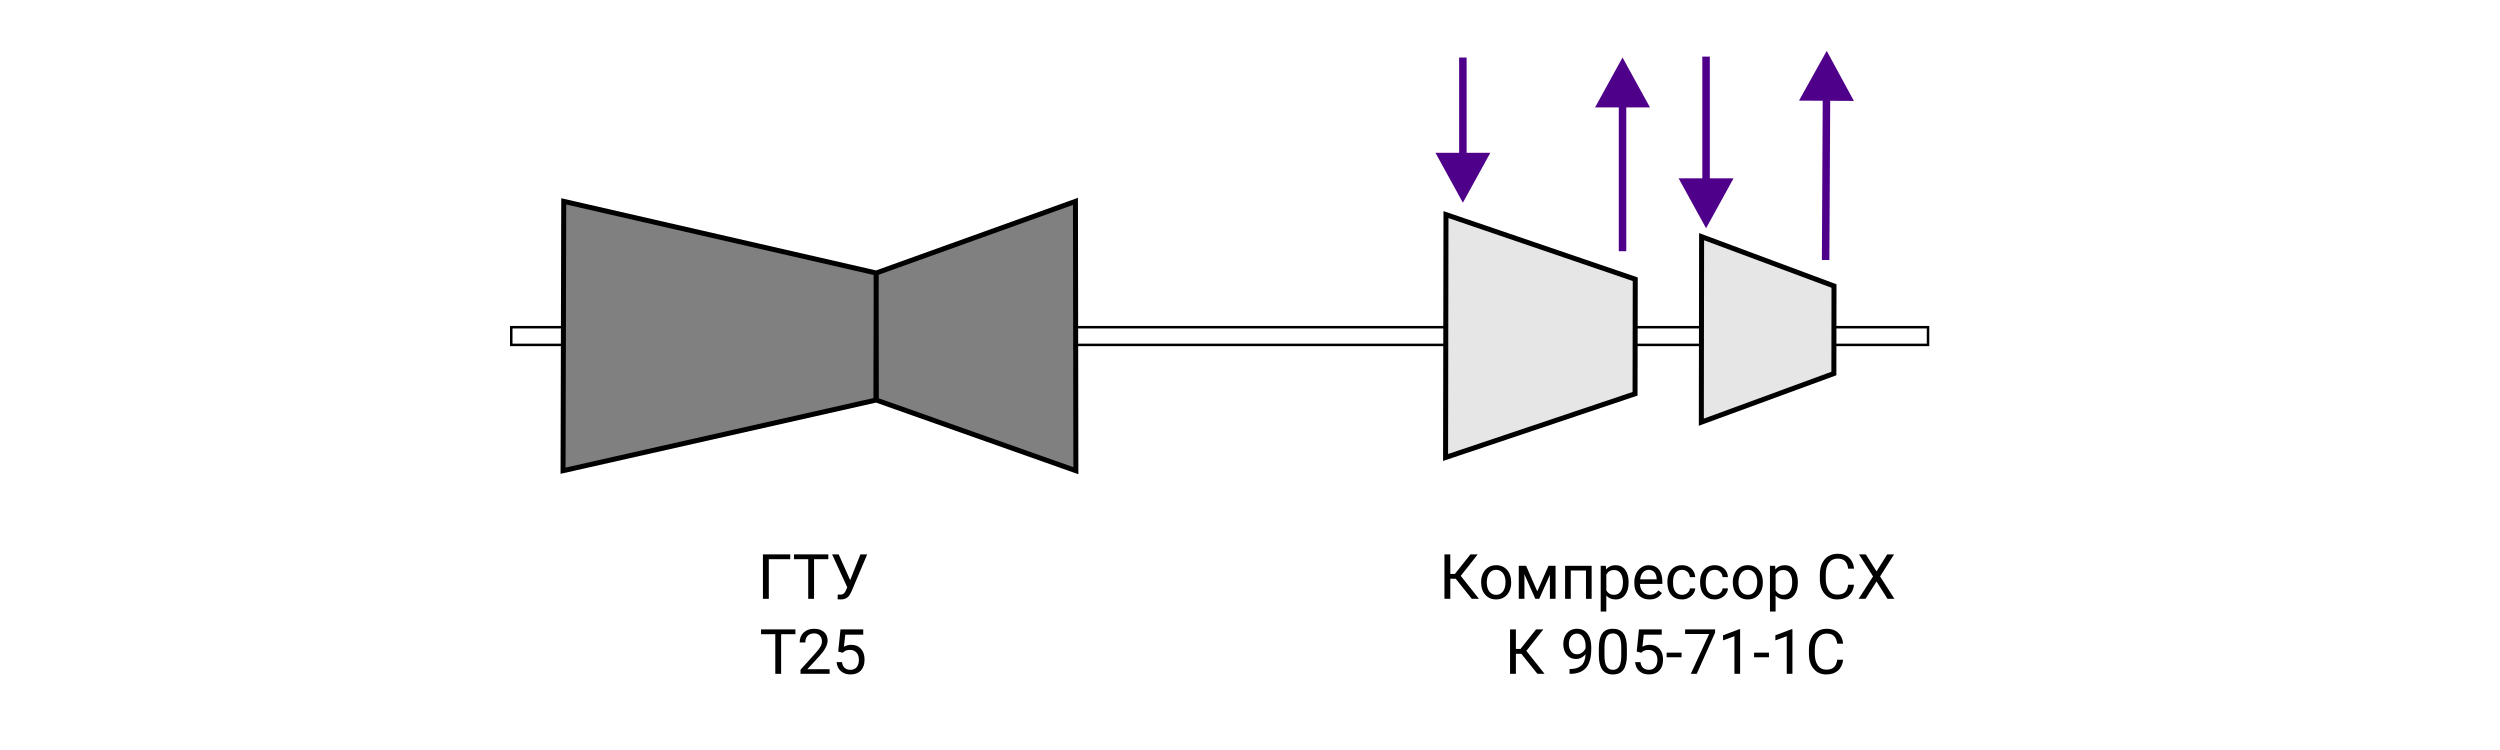 <?xml version="1.0" encoding="UTF-8"?>
<!DOCTYPE svg PUBLIC "-//W3C//DTD SVG 1.1//EN" "http://www.w3.org/Graphics/SVG/1.1/DTD/svg11.dtd">
<!-- Creator: CorelDRAW 2019 (64-Bit) -->
<svg xmlns="http://www.w3.org/2000/svg" xml:space="preserve" width="1000px" height="300px" version="1.1" style="shape-rendering:geometricPrecision; text-rendering:geometricPrecision; image-rendering:optimizeQuality; fill-rule:evenodd; clip-rule:evenodd"
viewBox="0 0 1000 300"
 xmlns:xlink="http://www.w3.org/1999/xlink"
 xmlns:xodm="http://www.corel.com/coreldraw/odm/2003">
 <defs>
  <style type="text/css">
   <![CDATA[
    .str0 {stroke:black;stroke-miterlimit:22.926}
    .str1 {stroke:black;stroke-width:2;stroke-miterlimit:22.926}
    .fil0 {fill:none}
    .fil1 {fill:gray}
    .fil2 {fill:#E6E6E6}
    .fil4 {fill:black;fill-rule:nonzero}
    .fil3 {fill:#4F008A;fill-rule:nonzero}
   ]]>
  </style>
 </defs>
 <g id="Слой_x0020_1">
  <rect class="fil0 str0" x="204.5" y="130.88" width="566.71" height="7.08"/>
  <path class="fil1 str1" d="M350.49 109.21l-0.13 50.82 -125.14 28.25 0.27 -107.73 125 28.66zm-0.04 0l0.08 50.82 79.82 28.25 -0.17 -107.73 -79.73 28.66z"/>
  <polygon class="fil2 str1" points="733.6,114.41 733.55,149.41 680.53,168.87 680.64,94.67 "/>
  <polygon class="fil2 str1" points="654.1,111.69 654.02,157.51 578.23,182.99 578.39,85.84 "/>
  <g>
   <path class="fil3" d="M671.45 71.34l21.96 0 -10.98 19.96 -10.98 -19.96zm12.48 -48.7l0 50.43 -3 0 0 -50.43 3 0z"/>
  </g>
  <g>
   <path class="fil3" d="M741.56 40.37l-21.96 -0.12 11.09 -19.9 10.87 20.02zm-12.81 63.62l0.34 -65.42 3 0.02 -0.34 65.42 -3 -0.02z"/>
  </g>
  <g>
   <path class="fil3" d="M574.18 61.12l21.95 0 -10.98 19.96 -10.97 -19.96zm12.47 -38.12l0 39.85 -3 0 0 -39.85 3 0z"/>
  </g>
  <g>
   <path class="fil3" d="M659.99 42.96l-21.96 0 10.98 -19.96 10.98 19.96zm-12.48 57.53l0 -59.26 3 0 0 59.26 -3 0z"/>
  </g>
  <polygon class="fil4" points="316.09,223.68 307.52,223.68 307.52,239.53 305.17,239.53 305.17,221.75 316.09,221.75 "/>
  <polygon id="1" class="fil4" points="331.33,223.68 325.62,223.68 325.62,239.53 323.29,239.53 323.29,223.68 317.59,223.68 317.59,221.75 331.33,221.75 "/>
  <path id="2" class="fil4" d="M340.07 232.06l4.09 -10.31 2.72 0 -6.28 14.81c-0.43,0.94 -0.82,1.61 -1.19,2 -0.36,0.4 -0.79,0.7 -1.29,0.9 -0.49,0.21 -1.11,0.32 -1.84,0.32 -0.65,0 -1.06,-0.04 -1.24,-0.11l0.07 -1.87 1.12 0.05c0.85,0 1.48,-0.41 1.9,-1.23l0.3 -0.63 0.47 -1.08 -6.06 -13.16 2.63 0 4.6 10.31z"/>
  <polygon id="3" class="fil4" points="318.16,253.68 312.45,253.68 312.45,269.53 310.12,269.53 310.12,253.68 304.42,253.68 304.42,251.76 318.16,251.76 "/>
  <path id="4" class="fil4" d="M331.85 269.53l-11.64 0 0 -1.63 6.15 -6.84c0.92,-1.03 1.54,-1.87 1.89,-2.52 0.35,-0.65 0.52,-1.32 0.52,-2.01 0,-0.93 -0.28,-1.69 -0.84,-2.28 -0.57,-0.6 -1.31,-0.89 -2.25,-0.89 -1.13,0 -2,0.32 -2.62,0.95 -0.62,0.65 -0.93,1.54 -0.93,2.68l-2.26 0c0,-1.64 0.53,-2.96 1.58,-3.97 1.05,-1.01 2.46,-1.51 4.23,-1.51 1.65,0 2.96,0.43 3.92,1.3 0.96,0.86 1.44,2.02 1.44,3.46 0,1.75 -1.11,3.83 -3.35,6.25l-4.76 5.16 8.92 0 0 1.85z"/>
  <path id="5" class="fil4" d="M335.29 260.63l0.9 -8.87 9.11 0 0 2.1 -7.2 0 -0.53 4.84c0.87,-0.51 1.86,-0.77 2.96,-0.77 1.62,0 2.91,0.53 3.86,1.61 0.96,1.07 1.43,2.51 1.43,4.33 0,1.84 -0.49,3.28 -1.48,4.33 -0.99,1.06 -2.37,1.58 -4.15,1.58 -1.57,0 -2.85,-0.44 -3.84,-1.31 -1,-0.87 -1.56,-2.07 -1.7,-3.61l2.14 0c0.14,1.02 0.5,1.78 1.09,2.3 0.58,0.51 1.35,0.77 2.31,0.77 1.05,0 1.88,-0.36 2.48,-1.07 0.59,-0.72 0.89,-1.7 0.89,-2.97 0,-1.18 -0.32,-2.13 -0.97,-2.85 -0.64,-0.73 -1.51,-1.08 -2.58,-1.08 -0.98,0 -1.76,0.21 -2.32,0.64l-0.6 0.49 -1.8 -0.46z"/>
  <polygon class="fil4" points="582.28,231.5 580.12,231.5 580.12,239.53 577.78,239.53 577.78,221.75 580.12,221.75 580.12,229.58 581.95,229.58 588.17,221.75 591.08,221.75 584.3,230.35 591.58,239.53 588.72,239.53 "/>
  <path id="1" class="fil4" d="M592.45 232.81c0,-1.3 0.25,-2.46 0.76,-3.5 0.51,-1.03 1.22,-1.83 2.12,-2.39 0.91,-0.56 1.95,-0.84 3.11,-0.84 1.8,0 3.25,0.62 4.37,1.86 1.1,1.25 1.66,2.91 1.66,4.97l0 0.16c0,1.29 -0.25,2.44 -0.74,3.46 -0.49,1.03 -1.2,1.82 -2.11,2.39 -0.91,0.57 -1.97,0.86 -3.16,0.86 -1.79,0 -3.24,-0.62 -4.35,-1.87 -1.11,-1.25 -1.66,-2.9 -1.66,-4.95l0 -0.15zm2.27 0.26c0,1.46 0.34,2.64 1.01,3.53 0.68,0.88 1.6,1.33 2.73,1.33 1.15,0 2.06,-0.45 2.74,-1.35 0.67,-0.9 1.01,-2.16 1.01,-3.78 0,-1.45 -0.34,-2.62 -1.03,-3.52 -0.69,-0.9 -1.6,-1.35 -2.74,-1.35 -1.11,0 -2.01,0.44 -2.7,1.33 -0.68,0.88 -1.02,2.15 -1.02,3.81z"/>
  <polygon id="2" class="fil4" points="614.91,236.54 619.4,226.33 622.22,226.33 622.22,239.53 619.96,239.53 619.96,229.93 615.69,239.53 614.13,239.53 609.77,229.72 609.77,239.53 607.51,239.53 607.51,226.33 610.44,226.33 "/>
  <polygon id="3" class="fil4" points="636.65,239.53 634.39,239.53 634.39,228.2 628.31,228.2 628.31,239.53 626.04,239.53 626.04,226.33 636.65,226.33 "/>
  <path id="4" class="fil4" d="M651.44 233.07c0,2.01 -0.47,3.63 -1.38,4.86 -0.92,1.23 -2.17,1.85 -3.74,1.85 -1.6,0 -2.86,-0.51 -3.79,-1.53l0 6.35 -2.25 0 0 -18.27 2.06 0 0.11 1.46c0.92,-1.14 2.2,-1.71 3.83,-1.71 1.59,0 2.85,0.6 3.77,1.79 0.92,1.2 1.39,2.86 1.39,4.99l0 0.21zm-2.26 -0.25c0,-1.49 -0.32,-2.66 -0.96,-3.53 -0.63,-0.86 -1.5,-1.29 -2.61,-1.29 -1.37,0 -2.39,0.61 -3.08,1.82l0 6.3c0.68,1.21 1.71,1.81 3.1,1.81 1.09,0 1.95,-0.43 2.59,-1.29 0.64,-0.86 0.96,-2.13 0.96,-3.82z"/>
  <path id="5" class="fil4" d="M659.79 239.78c-1.79,0 -3.25,-0.59 -4.38,-1.77 -1.12,-1.18 -1.68,-2.75 -1.68,-4.72l0 -0.41c0,-1.31 0.25,-2.48 0.75,-3.51 0.5,-1.03 1.2,-1.84 2.1,-2.42 0.9,-0.58 1.88,-0.87 2.93,-0.87 1.71,0 3.05,0.56 4,1.69 0.95,1.14 1.43,2.76 1.43,4.86l0 0.95 -8.95 0c0.03,1.3 0.41,2.35 1.14,3.15 0.73,0.8 1.66,1.2 2.78,1.2 0.8,0 1.47,-0.17 2.03,-0.49 0.55,-0.33 1.03,-0.76 1.45,-1.29l1.38 1.08c-1.11,1.7 -2.77,2.55 -4.98,2.55zm-0.28 -11.85c-0.92,0 -1.68,0.33 -2.3,1 -0.62,0.66 -1,1.6 -1.14,2.8l6.61 0 0 -0.17c-0.07,-1.16 -0.37,-2.05 -0.93,-2.68 -0.55,-0.64 -1.3,-0.95 -2.24,-0.95z"/>
  <path id="6" class="fil4" d="M672.84 237.93c0.81,0 1.51,-0.24 2.11,-0.73 0.61,-0.49 0.94,-1.1 1,-1.83l2.14 0c-0.04,0.76 -0.3,1.48 -0.78,2.16 -0.48,0.68 -1.12,1.23 -1.92,1.64 -0.8,0.4 -1.65,0.61 -2.55,0.61 -1.8,0 -3.23,-0.6 -4.29,-1.8 -1.06,-1.2 -1.59,-2.85 -1.59,-4.93l0 -0.38c0,-1.28 0.23,-2.43 0.7,-3.43 0.48,-1 1.16,-1.78 2.04,-2.33 0.88,-0.56 1.92,-0.83 3.13,-0.83 1.48,0 2.71,0.44 3.69,1.33 0.98,0.88 1.5,2.04 1.57,3.45l-2.14 0c-0.06,-0.85 -0.38,-1.56 -0.97,-2.11 -0.58,-0.55 -1.3,-0.82 -2.15,-0.82 -1.15,0 -2.04,0.41 -2.67,1.23 -0.63,0.83 -0.94,2.02 -0.94,3.59l0 0.43c0,1.52 0.31,2.69 0.94,3.51 0.62,0.82 1.52,1.24 2.68,1.24z"/>
  <path id="7" class="fil4" d="M685.93 237.93c0.81,0 1.51,-0.24 2.11,-0.73 0.6,-0.49 0.94,-1.1 1,-1.83l2.14 0c-0.04,0.76 -0.3,1.48 -0.78,2.16 -0.48,0.68 -1.13,1.23 -1.93,1.64 -0.8,0.4 -1.65,0.61 -2.54,0.61 -1.8,0 -3.23,-0.6 -4.29,-1.8 -1.06,-1.2 -1.6,-2.85 -1.6,-4.93l0 -0.38c0,-1.28 0.24,-2.43 0.71,-3.43 0.47,-1 1.15,-1.78 2.04,-2.33 0.88,-0.56 1.92,-0.83 3.13,-0.83 1.48,0 2.71,0.44 3.69,1.33 0.98,0.88 1.5,2.04 1.57,3.45l-2.14 0c-0.06,-0.85 -0.39,-1.56 -0.97,-2.11 -0.58,-0.55 -1.3,-0.82 -2.15,-0.82 -1.15,0 -2.04,0.41 -2.67,1.23 -0.63,0.83 -0.95,2.02 -0.95,3.59l0 0.43c0,1.52 0.32,2.69 0.94,3.51 0.63,0.82 1.52,1.24 2.69,1.24z"/>
  <path id="8" class="fil4" d="M693.12 232.81c0,-1.3 0.26,-2.46 0.77,-3.5 0.5,-1.03 1.21,-1.83 2.12,-2.39 0.91,-0.56 1.94,-0.84 3.11,-0.84 1.8,0 3.25,0.62 4.36,1.86 1.11,1.25 1.66,2.91 1.66,4.97l0 0.16c0,1.29 -0.24,2.44 -0.73,3.46 -0.49,1.03 -1.2,1.82 -2.12,2.39 -0.91,0.57 -1.96,0.86 -3.15,0.86 -1.79,0 -3.24,-0.62 -4.35,-1.87 -1.11,-1.25 -1.67,-2.9 -1.67,-4.95l0 -0.15zm2.27 0.26c0,1.46 0.34,2.64 1.02,3.53 0.68,0.88 1.59,1.33 2.73,1.33 1.15,0 2.06,-0.45 2.73,-1.35 0.68,-0.9 1.02,-2.16 1.02,-3.78 0,-1.45 -0.34,-2.62 -1.03,-3.52 -0.69,-0.9 -1.6,-1.35 -2.74,-1.35 -1.12,0 -2.02,0.44 -2.7,1.33 -0.68,0.88 -1.03,2.15 -1.03,3.81z"/>
  <path id="9" class="fil4" d="M719.14 233.07c0,2.01 -0.46,3.63 -1.38,4.86 -0.92,1.23 -2.16,1.85 -3.74,1.85 -1.6,0 -2.86,-0.51 -3.78,-1.53l0 6.35 -2.26 0 0 -18.27 2.07 0 0.11 1.46c0.91,-1.14 2.19,-1.71 3.83,-1.71 1.58,0 2.84,0.6 3.76,1.79 0.93,1.2 1.39,2.86 1.39,4.99l0 0.21zm-2.26 -0.25c0,-1.49 -0.31,-2.66 -0.95,-3.53 -0.63,-0.86 -1.51,-1.29 -2.61,-1.29 -1.37,0 -2.4,0.61 -3.08,1.82l0 6.3c0.68,1.21 1.71,1.81 3.1,1.81 1.08,0 1.95,-0.43 2.58,-1.29 0.64,-0.86 0.96,-2.13 0.96,-3.82z"/>
  <path id="10" class="fil4" d="M741.63 233.89c-0.23,1.88 -0.92,3.33 -2.09,4.35 -1.17,1.02 -2.71,1.54 -4.65,1.54 -2.1,0 -3.79,-0.76 -5.05,-2.26 -1.27,-1.51 -1.9,-3.53 -1.9,-6.05l0 -1.71c0,-1.65 0.29,-3.11 0.88,-4.36 0.6,-1.26 1.43,-2.22 2.51,-2.89 1.09,-0.67 2.34,-1.01 3.76,-1.01 1.89,0 3.41,0.53 4.54,1.58 1.14,1.05 1.81,2.51 2,4.38l-2.36 0c-0.2,-1.42 -0.64,-2.45 -1.32,-3.08 -0.69,-0.64 -1.64,-0.95 -2.86,-0.95 -1.49,0 -2.67,0.55 -3.52,1.66 -0.85,1.1 -1.27,2.68 -1.27,4.72l0 1.73c0,1.93 0.4,3.46 1.2,4.6 0.81,1.14 1.94,1.71 3.39,1.71 1.3,0 2.3,-0.29 2.99,-0.88 0.7,-0.59 1.16,-1.61 1.39,-3.08l2.36 0z"/>
  <polygon id="11" class="fil4" points="750.62,228.56 754.88,221.75 757.64,221.75 752.03,230.56 757.77,239.53 754.99,239.53 750.62,232.59 746.22,239.53 743.45,239.53 749.22,230.56 743.59,221.75 746.33,221.75 "/>
  <polygon id="12" class="fil4" points="608.52,261.51 606.36,261.51 606.36,269.53 604.02,269.53 604.02,251.76 606.36,251.76 606.36,259.58 608.19,259.58 614.41,251.76 617.32,251.76 610.54,260.35 617.82,269.53 614.96,269.53 "/>
  <path id="13" class="fil4" d="M634.23 261.71c-0.48,0.56 -1.04,1.02 -1.69,1.36 -0.66,0.34 -1.38,0.51 -2.16,0.51 -1.02,0 -1.92,-0.25 -2.68,-0.76 -0.76,-0.5 -1.35,-1.21 -1.76,-2.13 -0.42,-0.91 -0.62,-1.92 -0.62,-3.03 0,-1.19 0.22,-2.26 0.68,-3.21 0.45,-0.95 1.09,-1.68 1.92,-2.19 0.82,-0.5 1.8,-0.75 2.9,-0.75 1.76,0 3.15,0.65 4.16,1.97 1.01,1.31 1.52,3.1 1.52,5.37l0 0.66c0,3.46 -0.68,5.98 -2.06,7.58 -1.36,1.58 -3.42,2.4 -6.18,2.44l-0.44 0 0 -1.92 0.47 0c1.87,-0.04 3.3,-0.52 4.3,-1.45 1,-0.94 1.55,-2.42 1.64,-4.45zm-3.48 0c0.75,0 1.45,-0.23 2.09,-0.7 0.64,-0.46 1.11,-1.03 1.4,-1.71l0 -0.89c0,-1.48 -0.32,-2.68 -0.97,-3.6 -0.64,-0.92 -1.45,-1.38 -2.44,-1.38 -0.99,0 -1.79,0.38 -2.39,1.13 -0.6,0.76 -0.9,1.76 -0.9,3 0,1.2 0.29,2.2 0.87,2.97 0.58,0.78 1.36,1.18 2.34,1.18z"/>
  <path id="14" class="fil4" d="M650.75 261.95c0,2.65 -0.45,4.61 -1.35,5.9 -0.9,1.29 -2.32,1.93 -4.23,1.93 -1.9,0 -3.3,-0.63 -4.22,-1.89 -0.91,-1.25 -1.38,-3.13 -1.41,-5.63l0 -3.02c0,-2.62 0.45,-4.56 1.35,-5.83 0.9,-1.27 2.32,-1.9 4.25,-1.9 1.91,0 3.32,0.61 4.22,1.83 0.91,1.23 1.37,3.12 1.39,5.68l0 2.93zm-2.25 -3.1c0,-1.91 -0.27,-3.31 -0.81,-4.18 -0.54,-0.88 -1.39,-1.31 -2.55,-1.31 -1.16,0 -2,0.43 -2.53,1.3 -0.53,0.88 -0.8,2.21 -0.82,4.02l0 3.62c0,1.92 0.28,3.34 0.84,4.26 0.56,0.91 1.4,1.37 2.54,1.37 1.11,0 1.94,-0.43 2.48,-1.29 0.54,-0.87 0.82,-2.23 0.85,-4.08l0 -3.71z"/>
  <path id="15" class="fil4" d="M654.69 260.63l0.9 -8.87 9.11 0 0 2.1 -7.2 0 -0.53 4.84c0.87,-0.51 1.86,-0.77 2.96,-0.77 1.62,0 2.91,0.53 3.86,1.61 0.96,1.07 1.43,2.51 1.43,4.33 0,1.84 -0.5,3.28 -1.48,4.33 -0.99,1.06 -2.37,1.58 -4.15,1.58 -1.57,0 -2.85,-0.44 -3.84,-1.31 -1,-0.87 -1.56,-2.07 -1.7,-3.61l2.14 0c0.13,1.02 0.5,1.78 1.08,2.3 0.59,0.51 1.36,0.77 2.32,0.77 1.05,0 1.88,-0.36 2.48,-1.07 0.59,-0.72 0.89,-1.7 0.89,-2.97 0,-1.18 -0.32,-2.13 -0.97,-2.85 -0.65,-0.73 -1.51,-1.08 -2.58,-1.08 -0.99,0 -1.76,0.21 -2.32,0.64l-0.6 0.49 -1.8 -0.46z"/>
  <polygon id="16" class="fil4" points="672.62,262.91 666.66,262.91 666.66,261.06 672.62,261.06 "/>
  <polygon id="17" class="fil4" points="686.05,253.02 678.7,269.53 676.32,269.53 683.66,253.61 674.05,253.61 674.05,251.76 686.05,251.76 "/>
  <polygon id="18" class="fil4" points="696.04,269.53 693.77,269.53 693.77,254.49 689.22,256.16 689.22,254.11 695.69,251.68 696.04,251.68 "/>
  <polygon id="19" class="fil4" points="707.59,262.91 701.63,262.91 701.63,261.06 707.59,261.06 "/>
  <polygon id="20" class="fil4" points="716.97,269.53 714.7,269.53 714.7,254.49 710.15,256.16 710.15,254.11 716.62,251.68 716.97,251.68 "/>
  <path id="21" class="fil4" d="M737.25 263.9c-0.22,1.88 -0.91,3.33 -2.08,4.35 -1.17,1.02 -2.72,1.53 -4.66,1.53 -2.1,0 -3.78,-0.75 -5.05,-2.26 -1.26,-1.5 -1.89,-3.52 -1.89,-6.05l0 -1.71c0,-1.65 0.29,-3.1 0.88,-4.36 0.59,-1.25 1.43,-2.22 2.51,-2.89 1.08,-0.67 2.34,-1 3.76,-1 1.89,0 3.4,0.52 4.54,1.58 1.14,1.05 1.8,2.51 1.99,4.37l-2.36 0c-0.2,-1.42 -0.64,-2.44 -1.32,-3.08 -0.68,-0.63 -1.63,-0.95 -2.85,-0.95 -1.5,0 -2.67,0.56 -3.52,1.66 -0.85,1.11 -1.28,2.69 -1.28,4.73l0 1.72c0,1.93 0.41,3.47 1.21,4.61 0.81,1.13 1.93,1.71 3.38,1.71 1.3,0 2.3,-0.3 3,-0.89 0.69,-0.59 1.16,-1.61 1.38,-3.07l2.36 0z"/>
 </g>
</svg>
